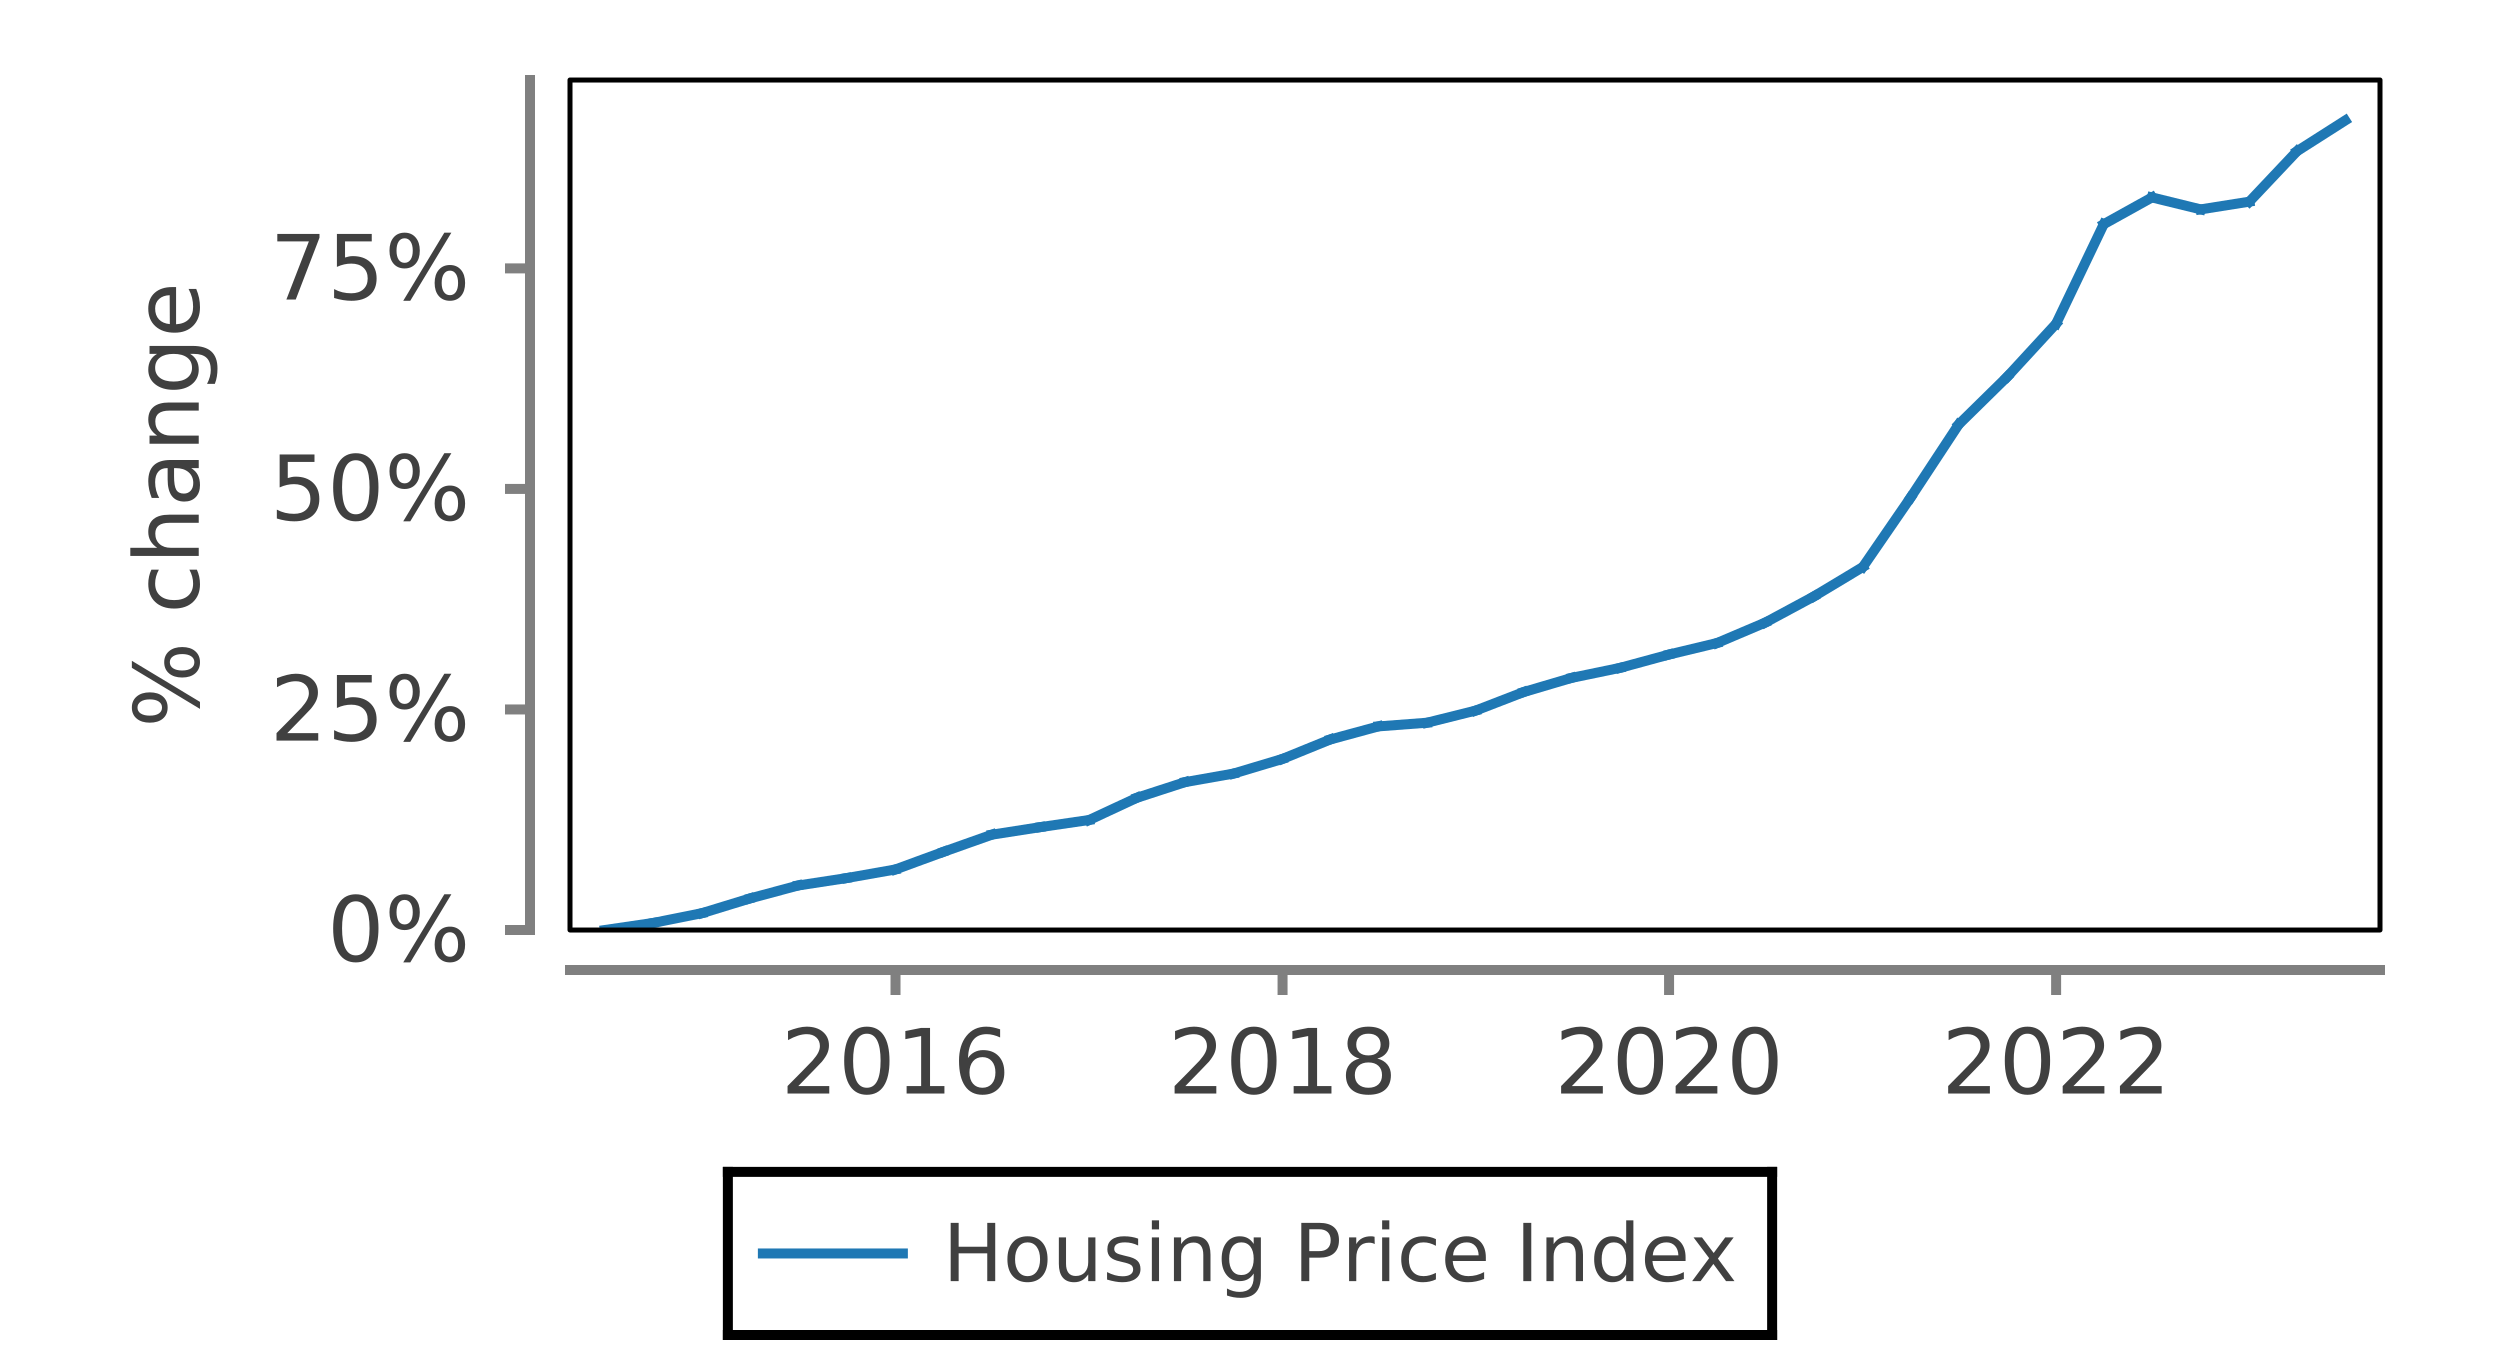 <?xml version="1.0" encoding="UTF-8"?>
<!DOCTYPE svg PUBLIC '-//W3C//DTD SVG 1.0//EN'
          'http://www.w3.org/TR/2001/REC-SVG-20010904/DTD/svg10.dtd'>
<svg xmlns:xlink="http://www.w3.org/1999/xlink" style="fill-opacity:1; color-rendering:auto; color-interpolation:auto; text-rendering:auto; stroke:black; stroke-linecap:square; stroke-miterlimit:10; shape-rendering:auto; stroke-opacity:1; fill:black; stroke-dasharray:none; font-weight:normal; stroke-width:1; font-family:&apos;Dialog&apos;; font-style:normal; stroke-linejoin:miter; font-size:12; stroke-dashoffset:0; image-rendering:auto;" width="250" height="135" xmlns="http://www.w3.org/2000/svg"
><rect width="100%" height="100%" fill="#333333" stroke="none"/><!--Generated by the Batik Graphics2D SVG Generator--><defs id="genericDefs"
  /><g
  ><defs id="defs1"
    ><clipPath clipPathUnits="userSpaceOnUse" id="clipPath1"
      ><path d="M0 0 L250 0 L250 135 L0 135 L0 0 Z"
      /></clipPath
      ><clipPath clipPathUnits="userSpaceOnUse" id="clipPath2"
      ><path d="M67.258 33.742 L67.258 283.742 L-67.742 283.742 L-67.742 33.742 L67.258 33.742 Z"
      /></clipPath
      ><clipPath clipPathUnits="userSpaceOnUse" id="clipPath3"
      ><path d="M57 8 L57 93 L238 93 L238 8 Z"
      /></clipPath
    ></defs
    ><g style="fill:white; text-rendering:optimizeLegibility; stroke:white;"
    ><rect x="0" y="0" width="250" style="clip-path:url(#clipPath1); stroke:none;" height="135"
      /><rect x="72.287" y="116.688" width="105.426" style="clip-path:url(#clipPath1); stroke:none;" height="17.312"
      /><line x1="72.787" x2="177.213" y1="117.188" style="clip-path:url(#clipPath1); fill:none; stroke:black;" y2="117.188"
      /><line x1="72.787" x2="177.213" y1="133.5" style="clip-path:url(#clipPath1); fill:none; stroke:black;" y2="133.5"
      /><line x1="72.787" x2="72.787" y1="133.5" style="clip-path:url(#clipPath1); fill:none; stroke:black;" y2="117.188"
      /><line x1="177.213" x2="177.213" y1="133.5" style="clip-path:url(#clipPath1); fill:none; stroke:black;" y2="117.188"
    /></g
    ><g style="fill:rgb(31,120,180); text-rendering:optimizeLegibility; font-size:8; stroke:rgb(31,120,180); stroke-linejoin:bevel;"
    ><path d="M76.287 125.344 L90.287 125.344" style="fill:none; clip-path:url(#clipPath1);"
      /><path d="M95.068 122.285 L95.865 122.285 L95.865 124.676 L98.725 124.676 L98.725 122.285 L99.522 122.285 L99.522 128.113 L98.725 128.113 L98.725 125.332 L95.865 125.332 L95.865 128.113 L95.068 128.113 L95.068 122.285 ZM102.756 124.238 Q102.178 124.238 101.842 124.691 Q101.506 125.144 101.506 125.926 Q101.506 126.707 101.842 127.16 Q102.178 127.613 102.756 127.613 Q103.334 127.613 103.67 127.16 Q104.006 126.707 104.006 125.926 Q104.006 125.144 103.67 124.691 Q103.334 124.238 102.756 124.238 ZM102.756 123.629 Q103.693 123.629 104.225 124.238 Q104.756 124.848 104.756 125.926 Q104.756 127.004 104.225 127.613 Q103.693 128.223 102.756 128.223 Q101.818 128.223 101.279 127.613 Q100.74 127.004 100.74 125.926 Q100.74 124.848 101.279 124.238 Q101.818 123.629 102.756 123.629 ZM105.885 126.379 L105.885 123.738 L106.603 123.738 L106.603 126.363 Q106.603 126.973 106.846 127.285 Q107.088 127.598 107.572 127.598 Q108.15 127.598 108.486 127.231 Q108.822 126.863 108.822 126.223 L108.822 123.738 L109.541 123.738 L109.541 128.113 L108.822 128.113 L108.822 127.441 Q108.557 127.832 108.213 128.027 Q107.869 128.223 107.416 128.223 Q106.666 128.223 106.275 127.754 Q105.885 127.285 105.885 126.379 ZM113.814 123.863 L113.814 124.551 Q113.502 124.394 113.174 124.316 Q112.846 124.238 112.502 124.238 Q111.971 124.238 111.697 124.402 Q111.424 124.566 111.424 124.894 Q111.424 125.144 111.619 125.285 Q111.814 125.426 112.393 125.551 L112.643 125.613 Q113.408 125.769 113.728 126.066 Q114.049 126.363 114.049 126.91 Q114.049 127.519 113.564 127.871 Q113.08 128.223 112.236 128.223 Q111.893 128.223 111.51 128.152 Q111.127 128.082 110.705 127.957 L110.705 127.207 Q111.096 127.41 111.486 127.519 Q111.877 127.629 112.252 127.629 Q112.768 127.629 113.041 127.449 Q113.314 127.269 113.314 126.957 Q113.314 126.66 113.111 126.504 Q112.908 126.348 112.252 126.207 L112.002 126.144 Q111.33 126.004 111.033 125.715 Q110.736 125.426 110.736 124.926 Q110.736 124.301 111.174 123.965 Q111.611 123.629 112.408 123.629 Q112.814 123.629 113.166 123.691 Q113.518 123.754 113.814 123.863 ZM115.186 123.738 L115.904 123.738 L115.904 128.113 L115.186 128.113 L115.186 123.738 ZM115.186 122.035 L115.904 122.035 L115.904 122.941 L115.186 122.941 L115.186 122.035 ZM121.049 125.473 L121.049 128.113 L120.33 128.113 L120.33 125.488 Q120.33 124.879 120.088 124.566 Q119.846 124.254 119.361 124.254 Q118.783 124.254 118.447 124.629 Q118.111 125.004 118.111 125.644 L118.111 128.113 L117.393 128.113 L117.393 123.738 L118.111 123.738 L118.111 124.41 Q118.361 124.019 118.713 123.824 Q119.064 123.629 119.518 123.629 Q120.283 123.629 120.666 124.098 Q121.049 124.566 121.049 125.473 ZM125.369 125.879 Q125.369 125.098 125.041 124.668 Q124.713 124.238 124.135 124.238 Q123.557 124.238 123.236 124.668 Q122.916 125.098 122.916 125.879 Q122.916 126.644 123.236 127.074 Q123.557 127.504 124.135 127.504 Q124.713 127.504 125.041 127.074 Q125.369 126.644 125.369 125.879 ZM126.088 127.566 Q126.088 128.691 125.588 129.238 Q125.088 129.785 124.072 129.785 Q123.682 129.785 123.346 129.723 Q123.01 129.66 122.697 129.551 L122.697 128.848 Q123.01 129.019 123.322 129.106 Q123.635 129.191 123.947 129.191 Q124.666 129.191 125.018 128.816 Q125.369 128.441 125.369 127.691 L125.369 127.348 Q125.135 127.723 124.791 127.918 Q124.447 128.113 123.963 128.113 Q123.15 128.113 122.658 127.496 Q122.166 126.879 122.166 125.879 Q122.166 124.863 122.658 124.246 Q123.15 123.629 123.963 123.629 Q124.447 123.629 124.791 123.824 Q125.135 124.019 125.369 124.394 L125.369 123.738 L126.088 123.738 L126.088 127.566 ZM130.928 122.926 L130.928 125.113 L131.912 125.113 Q132.475 125.113 132.772 124.832 Q133.068 124.551 133.068 124.019 Q133.068 123.504 132.772 123.215 Q132.475 122.926 131.912 122.926 L130.928 122.926 ZM130.131 122.285 L131.912 122.285 Q132.897 122.285 133.397 122.723 Q133.897 123.16 133.897 124.019 Q133.897 124.879 133.397 125.324 Q132.897 125.769 131.912 125.769 L130.928 125.769 L130.928 128.113 L130.131 128.113 L130.131 122.285 ZM137.471 124.41 Q137.346 124.332 137.205 124.301 Q137.065 124.269 136.893 124.269 Q136.283 124.269 135.955 124.668 Q135.627 125.066 135.627 125.801 L135.627 128.113 L134.908 128.113 L134.908 123.738 L135.627 123.738 L135.627 124.41 Q135.846 124.019 136.213 123.824 Q136.58 123.629 137.096 123.629 Q137.174 123.629 137.26 123.637 Q137.346 123.644 137.455 123.676 L137.471 124.41 ZM138.213 123.738 L138.932 123.738 L138.932 128.113 L138.213 128.113 L138.213 123.738 ZM138.213 122.035 L138.932 122.035 L138.932 122.941 L138.213 122.941 L138.213 122.035 ZM143.592 123.91 L143.592 124.582 Q143.279 124.41 142.975 124.324 Q142.67 124.238 142.357 124.238 Q141.654 124.238 141.272 124.684 Q140.889 125.129 140.889 125.926 Q140.889 126.723 141.272 127.168 Q141.654 127.613 142.357 127.613 Q142.67 127.613 142.975 127.527 Q143.279 127.441 143.592 127.285 L143.592 127.941 Q143.295 128.082 142.967 128.152 Q142.639 128.223 142.279 128.223 Q141.295 128.223 140.709 127.606 Q140.123 126.988 140.123 125.926 Q140.123 124.863 140.717 124.246 Q141.31 123.629 142.326 123.629 Q142.654 123.629 142.975 123.699 Q143.295 123.769 143.592 123.91 ZM148.584 125.738 L148.584 126.098 L145.272 126.098 Q145.318 126.832 145.725 127.223 Q146.131 127.613 146.834 127.613 Q147.256 127.613 147.647 127.512 Q148.037 127.41 148.412 127.207 L148.412 127.894 Q148.022 128.051 147.615 128.137 Q147.209 128.223 146.803 128.223 Q145.756 128.223 145.139 127.613 Q144.522 127.004 144.522 125.973 Q144.522 124.894 145.107 124.262 Q145.693 123.629 146.678 123.629 Q147.553 123.629 148.068 124.199 Q148.584 124.769 148.584 125.738 ZM147.865 125.535 Q147.85 124.941 147.529 124.59 Q147.209 124.238 146.678 124.238 Q146.084 124.238 145.717 124.582 Q145.35 124.926 145.303 125.535 L147.865 125.535 ZM152.33 122.285 L153.127 122.285 L153.127 128.113 L152.33 128.113 L152.33 122.285 ZM158.299 125.473 L158.299 128.113 L157.58 128.113 L157.58 125.488 Q157.58 124.879 157.338 124.566 Q157.096 124.254 156.611 124.254 Q156.033 124.254 155.697 124.629 Q155.361 125.004 155.361 125.644 L155.361 128.113 L154.643 128.113 L154.643 123.738 L155.361 123.738 L155.361 124.41 Q155.611 124.019 155.963 123.824 Q156.315 123.629 156.768 123.629 Q157.533 123.629 157.916 124.098 Q158.299 124.566 158.299 125.473 ZM162.619 124.394 L162.619 122.035 L163.338 122.035 L163.338 128.113 L162.619 128.113 L162.619 127.457 Q162.385 127.848 162.041 128.035 Q161.697 128.223 161.213 128.223 Q160.416 128.223 159.916 127.59 Q159.416 126.957 159.416 125.926 Q159.416 124.894 159.916 124.262 Q160.416 123.629 161.213 123.629 Q161.697 123.629 162.041 123.816 Q162.385 124.004 162.619 124.394 ZM160.166 125.926 Q160.166 126.723 160.494 127.176 Q160.822 127.629 161.385 127.629 Q161.963 127.629 162.291 127.176 Q162.619 126.723 162.619 125.926 Q162.619 125.129 162.291 124.684 Q161.963 124.238 161.385 124.238 Q160.822 124.238 160.494 124.684 Q160.166 125.129 160.166 125.926 ZM168.557 125.738 L168.557 126.098 L165.244 126.098 Q165.291 126.832 165.697 127.223 Q166.103 127.613 166.807 127.613 Q167.228 127.613 167.619 127.512 Q168.01 127.41 168.385 127.207 L168.385 127.894 Q167.994 128.051 167.588 128.137 Q167.182 128.223 166.775 128.223 Q165.728 128.223 165.111 127.613 Q164.494 127.004 164.494 125.973 Q164.494 124.894 165.08 124.262 Q165.666 123.629 166.65 123.629 Q167.525 123.629 168.041 124.199 Q168.557 124.769 168.557 125.738 ZM167.838 125.535 Q167.822 124.941 167.502 124.59 Q167.182 124.238 166.65 124.238 Q166.057 124.238 165.69 124.582 Q165.322 124.926 165.275 125.535 L167.838 125.535 ZM173.369 123.738 L171.791 125.863 L173.447 128.113 L172.603 128.113 L171.338 126.394 L170.057 128.113 L169.213 128.113 L170.916 125.816 L169.353 123.738 L170.197 123.738 L171.369 125.301 L172.525 123.738 L173.369 123.738 Z" style="fill:rgb(64,64,64); clip-path:url(#clipPath1); stroke:none;"
    /></g
    ><g style="fill:white; text-rendering:optimizeLegibility; font-size:9; font-family:sans-serif; stroke:white; stroke-linejoin:bevel;"
    ><rect x="57" y="8" width="181" style="clip-path:url(#clipPath1); stroke:none;" height="85"
      /><line x1="57" x2="238" y1="97" style="clip-path:url(#clipPath1); fill:none; stroke-linejoin:miter; stroke:gray;" y2="97"
      /><path d="M79.833 108.604 L82.927 108.604 L82.927 109.354 L78.755 109.354 L78.755 108.604 Q79.271 108.088 80.138 107.206 Q81.005 106.323 81.24 106.073 Q81.662 105.588 81.826 105.252 Q81.99 104.916 81.99 104.604 Q81.99 104.073 81.63 103.745 Q81.271 103.416 80.677 103.416 Q80.255 103.416 79.794 103.565 Q79.333 103.713 78.802 104.01 L78.802 103.104 Q79.333 102.901 79.802 102.784 Q80.271 102.666 80.662 102.666 Q81.677 102.666 82.287 103.182 Q82.896 103.698 82.896 104.541 Q82.896 104.948 82.74 105.315 Q82.583 105.682 82.193 106.166 Q82.083 106.291 81.49 106.901 Q80.896 107.51 79.833 108.604 ZM86.684 103.37 Q85.997 103.37 85.653 104.049 Q85.309 104.729 85.309 106.073 Q85.309 107.432 85.653 108.104 Q85.997 108.776 86.684 108.776 Q87.372 108.776 87.716 108.104 Q88.059 107.432 88.059 106.073 Q88.059 104.729 87.716 104.049 Q87.372 103.37 86.684 103.37 ZM86.684 102.666 Q87.794 102.666 88.372 103.541 Q88.95 104.416 88.95 106.073 Q88.95 107.729 88.372 108.604 Q87.794 109.479 86.684 109.479 Q85.591 109.479 85.005 108.604 Q84.419 107.729 84.419 106.073 Q84.419 104.416 85.005 103.541 Q85.591 102.666 86.684 102.666 ZM90.66 108.604 L92.114 108.604 L92.114 103.604 L90.535 103.916 L90.535 103.104 L92.114 102.791 L93.004 102.791 L93.004 108.604 L94.442 108.604 L94.442 109.354 L90.66 109.354 L90.66 108.604 ZM98.246 105.713 Q97.652 105.713 97.301 106.127 Q96.949 106.541 96.949 107.245 Q96.949 107.963 97.301 108.37 Q97.652 108.776 98.246 108.776 Q98.84 108.776 99.191 108.37 Q99.543 107.963 99.543 107.245 Q99.543 106.541 99.191 106.127 Q98.84 105.713 98.246 105.713 ZM100.012 102.932 L100.012 103.745 Q99.683 103.588 99.34 103.502 Q98.996 103.416 98.668 103.416 Q97.777 103.416 97.316 104.01 Q96.855 104.604 96.793 105.807 Q97.043 105.432 97.433 105.221 Q97.824 105.01 98.308 105.01 Q99.293 105.01 99.863 105.612 Q100.433 106.213 100.433 107.245 Q100.433 108.26 99.84 108.87 Q99.246 109.479 98.246 109.479 Q97.105 109.479 96.504 108.604 Q95.902 107.729 95.902 106.073 Q95.902 104.526 96.644 103.596 Q97.387 102.666 98.621 102.666 Q98.965 102.666 99.301 102.737 Q99.637 102.807 100.012 102.932 Z" style="fill:rgb(64,64,64); clip-path:url(#clipPath1); stroke:none; stroke-linejoin:miter;"
    /></g
    ><g style="fill:gray; text-rendering:optimizeLegibility; font-size:9; font-family:sans-serif; stroke:gray;"
    ><line x1="89.551" x2="89.551" y1="99" style="fill:none; clip-path:url(#clipPath1);" y2="97"
      /><path d="M118.538 108.604 L121.632 108.604 L121.632 109.354 L117.46 109.354 L117.46 108.604 Q117.975 108.088 118.843 107.206 Q119.71 106.323 119.944 106.073 Q120.366 105.588 120.53 105.252 Q120.694 104.916 120.694 104.604 Q120.694 104.073 120.335 103.745 Q119.975 103.416 119.382 103.416 Q118.96 103.416 118.499 103.565 Q118.038 103.713 117.507 104.01 L117.507 103.104 Q118.038 102.901 118.507 102.784 Q118.975 102.666 119.366 102.666 Q120.382 102.666 120.991 103.182 Q121.6 103.698 121.6 104.541 Q121.6 104.948 121.444 105.315 Q121.288 105.682 120.897 106.166 Q120.788 106.291 120.194 106.901 Q119.6 107.51 118.538 108.604 ZM125.389 103.37 Q124.702 103.37 124.358 104.049 Q124.014 104.729 124.014 106.073 Q124.014 107.432 124.358 108.104 Q124.702 108.776 125.389 108.776 Q126.077 108.776 126.42 108.104 Q126.764 107.432 126.764 106.073 Q126.764 104.729 126.42 104.049 Q126.077 103.37 125.389 103.37 ZM125.389 102.666 Q126.499 102.666 127.077 103.541 Q127.655 104.416 127.655 106.073 Q127.655 107.729 127.077 108.604 Q126.499 109.479 125.389 109.479 Q124.295 109.479 123.709 108.604 Q123.124 107.729 123.124 106.073 Q123.124 104.416 123.709 103.541 Q124.295 102.666 125.389 102.666 ZM129.365 108.604 L130.818 108.604 L130.818 103.604 L129.24 103.916 L129.24 103.104 L130.818 102.791 L131.709 102.791 L131.709 108.604 L133.146 108.604 L133.146 109.354 L129.365 109.354 L129.365 108.604 ZM136.841 106.245 Q136.216 106.245 135.849 106.581 Q135.482 106.916 135.482 107.51 Q135.482 108.104 135.849 108.44 Q136.216 108.776 136.841 108.776 Q137.482 108.776 137.841 108.44 Q138.201 108.104 138.201 107.51 Q138.201 106.916 137.841 106.581 Q137.482 106.245 136.841 106.245 ZM135.951 105.854 Q135.388 105.713 135.068 105.323 Q134.748 104.932 134.748 104.37 Q134.748 103.588 135.31 103.127 Q135.873 102.666 136.841 102.666 Q137.826 102.666 138.38 103.127 Q138.935 103.588 138.935 104.37 Q138.935 104.932 138.615 105.323 Q138.294 105.713 137.732 105.854 Q138.373 106.01 138.732 106.448 Q139.091 106.885 139.091 107.51 Q139.091 108.463 138.513 108.971 Q137.935 109.479 136.841 109.479 Q135.763 109.479 135.177 108.971 Q134.591 108.463 134.591 107.51 Q134.591 106.885 134.951 106.448 Q135.31 106.01 135.951 105.854 ZM135.623 104.463 Q135.623 104.963 135.943 105.252 Q136.263 105.541 136.841 105.541 Q137.419 105.541 137.74 105.252 Q138.06 104.963 138.06 104.463 Q138.06 103.948 137.74 103.659 Q137.419 103.37 136.841 103.37 Q136.263 103.37 135.943 103.659 Q135.623 103.948 135.623 104.463 Z" style="fill:rgb(64,64,64); clip-path:url(#clipPath1); stroke:none;"
    /></g
    ><g style="fill:gray; text-rendering:optimizeLegibility; font-size:9; font-family:sans-serif; stroke:gray;"
    ><line x1="128.256" x2="128.256" y1="99" style="fill:none; clip-path:url(#clipPath1);" y2="97"
      /><path d="M157.19 108.604 L160.283 108.604 L160.283 109.354 L156.112 109.354 L156.112 108.604 Q156.627 108.088 157.494 107.206 Q158.362 106.323 158.596 106.073 Q159.018 105.588 159.182 105.252 Q159.346 104.916 159.346 104.604 Q159.346 104.073 158.987 103.745 Q158.627 103.416 158.033 103.416 Q157.612 103.416 157.151 103.565 Q156.69 103.713 156.158 104.01 L156.158 103.104 Q156.69 102.901 157.158 102.784 Q157.627 102.666 158.018 102.666 Q159.033 102.666 159.643 103.182 Q160.252 103.698 160.252 104.541 Q160.252 104.948 160.096 105.315 Q159.94 105.682 159.549 106.166 Q159.44 106.291 158.846 106.901 Q158.252 107.51 157.19 108.604 ZM164.041 103.37 Q163.353 103.37 163.01 104.049 Q162.666 104.729 162.666 106.073 Q162.666 107.432 163.01 108.104 Q163.353 108.776 164.041 108.776 Q164.728 108.776 165.072 108.104 Q165.416 107.432 165.416 106.073 Q165.416 104.729 165.072 104.049 Q164.728 103.37 164.041 103.37 ZM164.041 102.666 Q165.15 102.666 165.728 103.541 Q166.306 104.416 166.306 106.073 Q166.306 107.729 165.728 108.604 Q165.15 109.479 164.041 109.479 Q162.947 109.479 162.361 108.604 Q161.775 107.729 161.775 106.073 Q161.775 104.416 162.361 103.541 Q162.947 102.666 164.041 102.666 ZM168.642 108.604 L171.736 108.604 L171.736 109.354 L167.564 109.354 L167.564 108.604 Q168.079 108.088 168.946 107.206 Q169.814 106.323 170.048 106.073 Q170.47 105.588 170.634 105.252 Q170.798 104.916 170.798 104.604 Q170.798 104.073 170.439 103.745 Q170.079 103.416 169.486 103.416 Q169.064 103.416 168.603 103.565 Q168.142 103.713 167.611 104.01 L167.611 103.104 Q168.142 102.901 168.611 102.784 Q169.079 102.666 169.47 102.666 Q170.486 102.666 171.095 103.182 Q171.704 103.698 171.704 104.541 Q171.704 104.948 171.548 105.315 Q171.392 105.682 171.001 106.166 Q170.892 106.291 170.298 106.901 Q169.704 107.51 168.642 108.604 ZM175.493 103.37 Q174.805 103.37 174.462 104.049 Q174.118 104.729 174.118 106.073 Q174.118 107.432 174.462 108.104 Q174.805 108.776 175.493 108.776 Q176.18 108.776 176.524 108.104 Q176.868 107.432 176.868 106.073 Q176.868 104.729 176.524 104.049 Q176.18 103.37 175.493 103.37 ZM175.493 102.666 Q176.602 102.666 177.18 103.541 Q177.758 104.416 177.758 106.073 Q177.758 107.729 177.18 108.604 Q176.602 109.479 175.493 109.479 Q174.399 109.479 173.813 108.604 Q173.227 107.729 173.227 106.073 Q173.227 104.416 173.813 103.541 Q174.399 102.666 175.493 102.666 Z" style="fill:rgb(64,64,64); clip-path:url(#clipPath1); stroke:none;"
    /></g
    ><g style="fill:gray; text-rendering:optimizeLegibility; font-size:9; font-family:sans-serif; stroke:gray;"
    ><line x1="166.907" x2="166.907" y1="99" style="fill:none; clip-path:url(#clipPath1);" y2="97"
      /><path d="M195.894 108.604 L198.988 108.604 L198.988 109.354 L194.816 109.354 L194.816 108.604 Q195.332 108.088 196.199 107.206 Q197.066 106.323 197.301 106.073 Q197.722 105.588 197.887 105.252 Q198.051 104.916 198.051 104.604 Q198.051 104.073 197.691 103.745 Q197.332 103.416 196.738 103.416 Q196.316 103.416 195.855 103.565 Q195.394 103.713 194.863 104.01 L194.863 103.104 Q195.394 102.901 195.863 102.784 Q196.332 102.666 196.722 102.666 Q197.738 102.666 198.347 103.182 Q198.957 103.698 198.957 104.541 Q198.957 104.948 198.801 105.315 Q198.644 105.682 198.254 106.166 Q198.144 106.291 197.551 106.901 Q196.957 107.51 195.894 108.604 ZM202.745 103.37 Q202.058 103.37 201.714 104.049 Q201.37 104.729 201.37 106.073 Q201.37 107.432 201.714 108.104 Q202.058 108.776 202.745 108.776 Q203.433 108.776 203.777 108.104 Q204.12 107.432 204.12 106.073 Q204.12 104.729 203.777 104.049 Q203.433 103.37 202.745 103.37 ZM202.745 102.666 Q203.855 102.666 204.433 103.541 Q205.011 104.416 205.011 106.073 Q205.011 107.729 204.433 108.604 Q203.855 109.479 202.745 109.479 Q201.652 109.479 201.066 108.604 Q200.48 107.729 200.48 106.073 Q200.48 104.416 201.066 103.541 Q201.652 102.666 202.745 102.666 ZM207.346 108.604 L210.44 108.604 L210.44 109.354 L206.268 109.354 L206.268 108.604 Q206.784 108.088 207.651 107.206 Q208.518 106.323 208.753 106.073 Q209.175 105.588 209.339 105.252 Q209.503 104.916 209.503 104.604 Q209.503 104.073 209.143 103.745 Q208.784 103.416 208.19 103.416 Q207.768 103.416 207.307 103.565 Q206.846 103.713 206.315 104.01 L206.315 103.104 Q206.846 102.901 207.315 102.784 Q207.784 102.666 208.175 102.666 Q209.19 102.666 209.8 103.182 Q210.409 103.698 210.409 104.541 Q210.409 104.948 210.253 105.315 Q210.096 105.682 209.706 106.166 Q209.596 106.291 209.003 106.901 Q208.409 107.51 207.346 108.604 ZM213.072 108.604 L216.166 108.604 L216.166 109.354 L211.994 109.354 L211.994 108.604 Q212.51 108.088 213.377 107.206 Q214.244 106.323 214.479 106.073 Q214.901 105.588 215.065 105.252 Q215.229 104.916 215.229 104.604 Q215.229 104.073 214.869 103.745 Q214.51 103.416 213.916 103.416 Q213.494 103.416 213.034 103.565 Q212.572 103.713 212.041 104.01 L212.041 103.104 Q212.572 102.901 213.041 102.784 Q213.51 102.666 213.901 102.666 Q214.916 102.666 215.526 103.182 Q216.135 103.698 216.135 104.541 Q216.135 104.948 215.979 105.315 Q215.822 105.682 215.432 106.166 Q215.322 106.291 214.729 106.901 Q214.135 107.51 213.072 108.604 Z" style="fill:rgb(64,64,64); clip-path:url(#clipPath1); stroke:none;"
    /></g
    ><g style="fill:gray; text-rendering:optimizeLegibility; font-size:9; font-family:sans-serif; stroke:gray;"
    ><line x1="205.612" x2="205.612" y1="99" style="fill:none; clip-path:url(#clipPath1);" y2="97"
      /><line x1="53" x2="53" y1="8" style="fill:none; clip-path:url(#clipPath1);" y2="93"
      /><path d="M35.581 90.131 Q34.894 90.131 34.55 90.811 Q34.206 91.491 34.206 92.835 Q34.206 94.194 34.55 94.866 Q34.894 95.538 35.581 95.538 Q36.269 95.538 36.613 94.866 Q36.956 94.194 36.956 92.835 Q36.956 91.491 36.613 90.811 Q36.269 90.131 35.581 90.131 ZM35.581 89.428 Q36.691 89.428 37.269 90.303 Q37.847 91.178 37.847 92.835 Q37.847 94.491 37.269 95.366 Q36.691 96.241 35.581 96.241 Q34.488 96.241 33.902 95.366 Q33.316 94.491 33.316 92.835 Q33.316 91.178 33.902 90.303 Q34.488 89.428 35.581 89.428 ZM44.995 93.225 Q44.605 93.225 44.386 93.553 Q44.167 93.881 44.167 94.46 Q44.167 95.038 44.386 95.358 Q44.605 95.678 44.995 95.678 Q45.37 95.678 45.589 95.358 Q45.808 95.038 45.808 94.46 Q45.808 93.881 45.589 93.553 Q45.37 93.225 44.995 93.225 ZM44.995 92.663 Q45.683 92.663 46.097 93.147 Q46.511 93.631 46.511 94.46 Q46.511 95.288 46.097 95.764 Q45.683 96.241 44.995 96.241 Q44.292 96.241 43.878 95.764 Q43.464 95.288 43.464 94.46 Q43.464 93.631 43.878 93.147 Q44.292 92.663 44.995 92.663 ZM40.464 89.991 Q40.073 89.991 39.862 90.319 Q39.651 90.647 39.651 91.225 Q39.651 91.803 39.862 92.124 Q40.073 92.444 40.464 92.444 Q40.839 92.444 41.058 92.124 Q41.276 91.803 41.276 91.225 Q41.276 90.647 41.058 90.319 Q40.839 89.991 40.464 89.991 ZM44.433 89.428 L45.136 89.428 L41.026 96.241 L40.323 96.241 L44.433 89.428 ZM40.464 89.428 Q41.151 89.428 41.565 89.913 Q41.98 90.397 41.98 91.225 Q41.98 92.053 41.565 92.53 Q41.151 93.006 40.464 93.006 Q39.761 93.006 39.355 92.53 Q38.948 92.053 38.948 91.225 Q38.948 90.397 39.355 89.913 Q39.761 89.428 40.464 89.428 Z" style="fill:rgb(64,64,64); clip-path:url(#clipPath1); stroke:none;"
    /></g
    ><g style="fill:gray; text-rendering:optimizeLegibility; font-size:9; stroke:gray;"
    ><line x1="51" x2="53" y1="93" style="fill:none; clip-path:url(#clipPath1);" y2="93"
      /><path d="M28.73 73.312 L31.824 73.312 L31.824 74.062 L27.652 74.062 L27.652 73.312 Q28.168 72.796 29.035 71.913 Q29.902 71.031 30.137 70.781 Q30.559 70.296 30.723 69.96 Q30.887 69.624 30.887 69.312 Q30.887 68.781 30.527 68.453 Q30.168 68.124 29.574 68.124 Q29.152 68.124 28.691 68.273 Q28.23 68.421 27.699 68.718 L27.699 67.812 Q28.23 67.609 28.699 67.492 Q29.168 67.374 29.559 67.374 Q30.574 67.374 31.184 67.89 Q31.793 68.406 31.793 69.249 Q31.793 69.656 31.637 70.023 Q31.48 70.39 31.09 70.874 Q30.98 70.999 30.387 71.609 Q29.793 72.218 28.73 73.312 ZM33.691 67.499 L37.175 67.499 L37.175 68.249 L34.503 68.249 L34.503 69.859 Q34.706 69.796 34.894 69.757 Q35.081 69.718 35.285 69.718 Q36.378 69.718 37.019 70.32 Q37.66 70.921 37.66 71.953 Q37.66 73.015 37.003 73.601 Q36.347 74.187 35.144 74.187 Q34.738 74.187 34.308 74.117 Q33.878 74.046 33.41 73.906 L33.41 73.015 Q33.816 73.234 34.238 73.335 Q34.66 73.437 35.128 73.437 Q35.894 73.437 36.331 73.038 Q36.769 72.64 36.769 71.953 Q36.769 71.265 36.331 70.867 Q35.894 70.468 35.128 70.468 Q34.769 70.468 34.417 70.546 Q34.066 70.624 33.691 70.796 L33.691 67.499 ZM44.995 71.171 Q44.605 71.171 44.386 71.499 Q44.167 71.828 44.167 72.406 Q44.167 72.984 44.386 73.304 Q44.605 73.624 44.995 73.624 Q45.37 73.624 45.589 73.304 Q45.808 72.984 45.808 72.406 Q45.808 71.828 45.589 71.499 Q45.37 71.171 44.995 71.171 ZM44.995 70.609 Q45.683 70.609 46.097 71.093 Q46.511 71.578 46.511 72.406 Q46.511 73.234 46.097 73.71 Q45.683 74.187 44.995 74.187 Q44.292 74.187 43.878 73.71 Q43.464 73.234 43.464 72.406 Q43.464 71.578 43.878 71.093 Q44.292 70.609 44.995 70.609 ZM40.464 67.937 Q40.073 67.937 39.862 68.265 Q39.651 68.593 39.651 69.171 Q39.651 69.749 39.862 70.07 Q40.073 70.39 40.464 70.39 Q40.839 70.39 41.058 70.07 Q41.276 69.749 41.276 69.171 Q41.276 68.593 41.058 68.265 Q40.839 67.937 40.464 67.937 ZM44.433 67.374 L45.136 67.374 L41.026 74.187 L40.323 74.187 L44.433 67.374 ZM40.464 67.374 Q41.151 67.374 41.565 67.859 Q41.98 68.343 41.98 69.171 Q41.98 69.999 41.565 70.476 Q41.151 70.953 40.464 70.953 Q39.761 70.953 39.355 70.476 Q38.948 69.999 38.948 69.171 Q38.948 68.343 39.355 67.859 Q39.761 67.374 40.464 67.374 Z" style="fill:rgb(64,64,64); clip-path:url(#clipPath1); stroke:none;"
    /></g
    ><g style="fill:gray; text-rendering:optimizeLegibility; font-size:9; stroke:gray;"
    ><line x1="51" x2="53" y1="70.946" style="fill:none; clip-path:url(#clipPath1);" y2="70.946"
      /><path d="M27.965 45.446 L31.449 45.446 L31.449 46.196 L28.777 46.196 L28.777 47.805 Q28.98 47.743 29.168 47.703 Q29.355 47.664 29.559 47.664 Q30.652 47.664 31.293 48.266 Q31.934 48.868 31.934 49.899 Q31.934 50.961 31.277 51.547 Q30.621 52.133 29.418 52.133 Q29.012 52.133 28.582 52.063 Q28.152 51.993 27.684 51.852 L27.684 50.961 Q28.09 51.18 28.512 51.282 Q28.934 51.383 29.402 51.383 Q30.168 51.383 30.605 50.985 Q31.043 50.586 31.043 49.899 Q31.043 49.211 30.605 48.813 Q30.168 48.414 29.402 48.414 Q29.043 48.414 28.691 48.493 Q28.34 48.571 27.965 48.743 L27.965 45.446 ZM35.581 46.024 Q34.894 46.024 34.55 46.703 Q34.206 47.383 34.206 48.727 Q34.206 50.086 34.55 50.758 Q34.894 51.43 35.581 51.43 Q36.269 51.43 36.613 50.758 Q36.956 50.086 36.956 48.727 Q36.956 47.383 36.613 46.703 Q36.269 46.024 35.581 46.024 ZM35.581 45.321 Q36.691 45.321 37.269 46.196 Q37.847 47.071 37.847 48.727 Q37.847 50.383 37.269 51.258 Q36.691 52.133 35.581 52.133 Q34.488 52.133 33.902 51.258 Q33.316 50.383 33.316 48.727 Q33.316 47.071 33.902 46.196 Q34.488 45.321 35.581 45.321 ZM44.995 49.118 Q44.605 49.118 44.386 49.446 Q44.167 49.774 44.167 50.352 Q44.167 50.93 44.386 51.25 Q44.605 51.571 44.995 51.571 Q45.37 51.571 45.589 51.25 Q45.808 50.93 45.808 50.352 Q45.808 49.774 45.589 49.446 Q45.37 49.118 44.995 49.118 ZM44.995 48.555 Q45.683 48.555 46.097 49.039 Q46.511 49.524 46.511 50.352 Q46.511 51.18 46.097 51.657 Q45.683 52.133 44.995 52.133 Q44.292 52.133 43.878 51.657 Q43.464 51.18 43.464 50.352 Q43.464 49.524 43.878 49.039 Q44.292 48.555 44.995 48.555 ZM40.464 45.883 Q40.073 45.883 39.862 46.211 Q39.651 46.539 39.651 47.118 Q39.651 47.696 39.862 48.016 Q40.073 48.336 40.464 48.336 Q40.839 48.336 41.058 48.016 Q41.276 47.696 41.276 47.118 Q41.276 46.539 41.058 46.211 Q40.839 45.883 40.464 45.883 ZM44.433 45.321 L45.136 45.321 L41.026 52.133 L40.323 52.133 L44.433 45.321 ZM40.464 45.321 Q41.151 45.321 41.565 45.805 Q41.98 46.289 41.98 47.118 Q41.98 47.946 41.565 48.422 Q41.151 48.899 40.464 48.899 Q39.761 48.899 39.355 48.422 Q38.948 47.946 38.948 47.118 Q38.948 46.289 39.355 45.805 Q39.761 45.321 40.464 45.321 Z" style="fill:rgb(64,64,64); clip-path:url(#clipPath1); stroke:none;"
    /></g
    ><g style="fill:gray; text-rendering:optimizeLegibility; font-size:9; stroke:gray;"
    ><line x1="51" x2="53" y1="48.892" style="fill:none; clip-path:url(#clipPath1);" y2="48.892"
      /><path d="M27.73 23.392 L31.949 23.392 L31.949 23.767 L29.574 29.954 L28.637 29.954 L30.887 24.142 L27.73 24.142 L27.73 23.392 ZM33.691 23.392 L37.175 23.392 L37.175 24.142 L34.503 24.142 L34.503 25.751 Q34.706 25.689 34.894 25.65 Q35.081 25.611 35.285 25.611 Q36.378 25.611 37.019 26.212 Q37.66 26.814 37.66 27.845 Q37.66 28.908 37.003 29.494 Q36.347 30.079 35.144 30.079 Q34.738 30.079 34.308 30.009 Q33.878 29.939 33.41 29.798 L33.41 28.908 Q33.816 29.126 34.238 29.228 Q34.66 29.329 35.128 29.329 Q35.894 29.329 36.331 28.931 Q36.769 28.533 36.769 27.845 Q36.769 27.158 36.331 26.759 Q35.894 26.361 35.128 26.361 Q34.769 26.361 34.417 26.439 Q34.066 26.517 33.691 26.689 L33.691 23.392 ZM44.995 27.064 Q44.605 27.064 44.386 27.392 Q44.167 27.72 44.167 28.298 Q44.167 28.876 44.386 29.197 Q44.605 29.517 44.995 29.517 Q45.37 29.517 45.589 29.197 Q45.808 28.876 45.808 28.298 Q45.808 27.72 45.589 27.392 Q45.37 27.064 44.995 27.064 ZM44.995 26.501 Q45.683 26.501 46.097 26.986 Q46.511 27.47 46.511 28.298 Q46.511 29.126 46.097 29.603 Q45.683 30.079 44.995 30.079 Q44.292 30.079 43.878 29.603 Q43.464 29.126 43.464 28.298 Q43.464 27.47 43.878 26.986 Q44.292 26.501 44.995 26.501 ZM40.464 23.829 Q40.073 23.829 39.862 24.158 Q39.651 24.486 39.651 25.064 Q39.651 25.642 39.862 25.962 Q40.073 26.283 40.464 26.283 Q40.839 26.283 41.058 25.962 Q41.276 25.642 41.276 25.064 Q41.276 24.486 41.058 24.158 Q40.839 23.829 40.464 23.829 ZM44.433 23.267 L45.136 23.267 L41.026 30.079 L40.323 30.079 L44.433 23.267 ZM40.464 23.267 Q41.151 23.267 41.565 23.751 Q41.98 24.236 41.98 25.064 Q41.98 25.892 41.565 26.369 Q41.151 26.845 40.464 26.845 Q39.761 26.845 39.355 26.369 Q38.948 25.892 38.948 25.064 Q38.948 24.236 39.355 23.751 Q39.761 23.267 40.464 23.267 Z" style="fill:rgb(64,64,64); clip-path:url(#clipPath1); stroke:none;"
    /></g
    ><g style="fill:gray; text-rendering:optimizeLegibility; font-size:9; stroke:gray;"
    ><line x1="51" x2="53" y1="26.839" style="fill:none; clip-path:url(#clipPath1);" y2="26.839"
      /><path d="M1.038 50.725 Q0.647 50.725 0.428 51.053 Q0.209 51.381 0.209 51.959 Q0.209 52.538 0.428 52.858 Q0.647 53.178 1.038 53.178 Q1.413 53.178 1.631 52.858 Q1.85 52.538 1.85 51.959 Q1.85 51.381 1.631 51.053 Q1.413 50.725 1.038 50.725 ZM1.038 50.163 Q1.725 50.163 2.139 50.647 Q2.553 51.131 2.553 51.959 Q2.553 52.788 2.139 53.264 Q1.725 53.741 1.038 53.741 Q0.335 53.741 -0.08 53.264 Q-0.494 52.788 -0.494 51.959 Q-0.494 51.131 -0.08 50.647 Q0.335 50.163 1.038 50.163 ZM-3.494 47.491 Q-3.884 47.491 -4.095 47.819 Q-4.306 48.147 -4.306 48.725 Q-4.306 49.303 -4.095 49.623 Q-3.884 49.944 -3.494 49.944 Q-3.119 49.944 -2.9 49.623 Q-2.681 49.303 -2.681 48.725 Q-2.681 48.147 -2.9 47.819 Q-3.119 47.491 -3.494 47.491 ZM0.475 46.928 L1.178 46.928 L-2.931 53.741 L-3.634 53.741 L0.475 46.928 ZM-3.494 46.928 Q-2.806 46.928 -2.392 47.413 Q-1.978 47.897 -1.978 48.725 Q-1.978 49.553 -2.392 50.03 Q-2.806 50.506 -3.494 50.506 Q-4.197 50.506 -4.603 50.03 Q-5.009 49.553 -5.009 48.725 Q-5.009 47.897 -4.603 47.413 Q-4.197 46.928 -3.494 46.928 ZM10.294 48.881 L10.294 49.631 Q9.95 49.444 9.606 49.35 Q9.263 49.256 8.903 49.256 Q8.122 49.256 7.685 49.756 Q7.247 50.256 7.247 51.163 Q7.247 52.053 7.685 52.553 Q8.122 53.053 8.903 53.053 Q9.263 53.053 9.606 52.959 Q9.95 52.866 10.294 52.678 L10.294 53.428 Q9.95 53.584 9.591 53.663 Q9.231 53.741 8.825 53.741 Q7.716 53.741 7.06 53.045 Q6.403 52.35 6.403 51.163 Q6.403 49.959 7.06 49.264 Q7.716 48.569 8.872 48.569 Q9.247 48.569 9.606 48.647 Q9.966 48.725 10.294 48.881 ZM15.789 50.647 L15.789 53.616 L14.977 53.616 L14.977 50.678 Q14.977 49.975 14.711 49.623 Q14.445 49.272 13.898 49.272 Q13.242 49.272 12.859 49.694 Q12.477 50.116 12.477 50.834 L12.477 53.616 L11.664 53.616 L11.664 46.772 L12.477 46.772 L12.477 49.459 Q12.773 49.022 13.164 48.795 Q13.555 48.569 14.07 48.569 Q14.914 48.569 15.352 49.1 Q15.789 49.631 15.789 50.647 ZM19.634 51.147 Q18.665 51.147 18.282 51.366 Q17.899 51.584 17.899 52.131 Q17.899 52.553 18.189 52.811 Q18.477 53.069 18.962 53.069 Q19.634 53.069 20.04 52.592 Q20.446 52.116 20.446 51.319 L20.446 51.147 L19.634 51.147 ZM21.259 50.803 L21.259 53.616 L20.446 53.616 L20.446 52.866 Q20.165 53.319 19.751 53.53 Q19.337 53.741 18.743 53.741 Q17.993 53.741 17.548 53.319 Q17.102 52.897 17.102 52.178 Q17.102 51.35 17.657 50.928 Q18.212 50.506 19.306 50.506 L20.446 50.506 L20.446 50.428 Q20.446 49.866 20.079 49.561 Q19.712 49.256 19.04 49.256 Q18.618 49.256 18.22 49.358 Q17.821 49.459 17.462 49.663 L17.462 48.913 Q17.899 48.741 18.321 48.655 Q18.743 48.569 19.134 48.569 Q20.196 48.569 20.727 49.123 Q21.259 49.678 21.259 50.803 ZM27.008 50.647 L27.008 53.616 L26.196 53.616 L26.196 50.678 Q26.196 49.975 25.93 49.623 Q25.665 49.272 25.118 49.272 Q24.461 49.272 24.079 49.694 Q23.696 50.116 23.696 50.834 L23.696 53.616 L22.883 53.616 L22.883 48.694 L23.696 48.694 L23.696 49.459 Q23.993 49.022 24.383 48.795 Q24.774 48.569 25.29 48.569 Q26.133 48.569 26.571 49.1 Q27.008 49.631 27.008 50.647 ZM31.869 51.1 Q31.869 50.225 31.502 49.741 Q31.134 49.256 30.478 49.256 Q29.837 49.256 29.47 49.741 Q29.103 50.225 29.103 51.1 Q29.103 51.975 29.47 52.459 Q29.837 52.944 30.478 52.944 Q31.134 52.944 31.502 52.459 Q31.869 51.975 31.869 51.1 ZM32.666 53.006 Q32.666 54.256 32.111 54.873 Q31.556 55.491 30.4 55.491 Q29.978 55.491 29.603 55.428 Q29.228 55.366 28.869 55.225 L28.869 54.444 Q29.228 54.631 29.572 54.725 Q29.916 54.819 30.275 54.819 Q31.072 54.819 31.47 54.405 Q31.869 53.991 31.869 53.147 L31.869 52.756 Q31.619 53.178 31.22 53.397 Q30.822 53.616 30.291 53.616 Q29.384 53.616 28.83 52.928 Q28.275 52.241 28.275 51.1 Q28.275 49.959 28.83 49.264 Q29.384 48.569 30.291 48.569 Q30.822 48.569 31.22 48.788 Q31.619 49.006 31.869 49.444 L31.869 48.694 L32.666 48.694 L32.666 53.006 ZM38.55 50.959 L38.55 51.35 L34.831 51.35 Q34.878 52.178 35.331 52.616 Q35.785 53.053 36.581 53.053 Q37.05 53.053 37.488 52.944 Q37.925 52.834 38.363 52.6 L38.363 53.366 Q37.925 53.553 37.464 53.647 Q37.003 53.741 36.535 53.741 Q35.363 53.741 34.675 53.053 Q33.988 52.366 33.988 51.209 Q33.988 49.991 34.636 49.28 Q35.285 48.569 36.394 48.569 Q37.394 48.569 37.972 49.209 Q38.55 49.85 38.55 50.959 ZM37.738 50.709 Q37.722 50.053 37.363 49.655 Q37.003 49.256 36.41 49.256 Q35.722 49.256 35.316 49.639 Q34.91 50.022 34.847 50.725 L37.738 50.709 Z" style="fill:rgb(64,64,64); clip-path:url(#clipPath2); stroke:none;" transform="matrix(0,-1,1,0,-33.742,67.258)"
    /></g
    ><g style="stroke-linecap:butt; font-size:9; fill:white; text-rendering:optimizeLegibility; stroke-linejoin:bevel; stroke-dasharray:2,2; stroke:white; stroke-width:0.5; stroke-miterlimit:0;"
    ><line x1="89.551" x2="89.551" y1="8" style="fill:none; clip-path:url(#clipPath3);" y2="93"
      /><line x1="128.256" x2="128.256" y1="8" style="fill:none; clip-path:url(#clipPath3);" y2="93"
      /><line x1="166.907" x2="166.907" y1="8" style="fill:none; clip-path:url(#clipPath3);" y2="93"
      /><line x1="205.612" x2="205.612" y1="8" style="fill:none; clip-path:url(#clipPath3);" y2="93"
      /><line x1="57" x2="238" y1="93" style="fill:none; clip-path:url(#clipPath3);" y2="93"
      /><line x1="57" x2="238" y1="70.946" style="fill:none; clip-path:url(#clipPath3);" y2="70.946"
      /><line x1="57" x2="238" y1="48.892" style="fill:none; clip-path:url(#clipPath3);" y2="48.892"
      /><line x1="57" x2="238" y1="26.839" style="fill:none; clip-path:url(#clipPath3);" y2="26.839"
    /></g
    ><g style="fill:rgb(31,120,180); text-rendering:optimizeLegibility; font-size:9; stroke:rgb(31,120,180); stroke-linejoin:bevel;"
    ><line x1="60.481" x2="65.352" y1="93" style="fill:none; clip-path:url(#clipPath3);" y2="92.287"
      /><line x1="65.352" x2="70.225" y1="92.287" style="fill:none; clip-path:url(#clipPath3);" y2="91.307"
      /><line x1="70.225" x2="74.988" y1="91.307" style="fill:none; clip-path:url(#clipPath3);" y2="89.847"
      /><line x1="74.988" x2="79.807" y1="89.847" style="fill:none; clip-path:url(#clipPath3);" y2="88.55"
      /><line x1="79.807" x2="84.678" y1="88.55" style="fill:none; clip-path:url(#clipPath3);" y2="87.804"
      /><line x1="84.678" x2="89.551" y1="87.804" style="fill:none; clip-path:url(#clipPath3);" y2="86.942"
      /><line x1="89.551" x2="94.367" y1="86.942" style="fill:none; clip-path:url(#clipPath3);" y2="85.176"
      /><line x1="94.367" x2="99.185" y1="85.176" style="fill:none; clip-path:url(#clipPath3);" y2="83.467"
      /><line x1="99.185" x2="104.057" y1="83.467" style="fill:none; clip-path:url(#clipPath3);" y2="82.708"
      /><line x1="104.057" x2="108.93" y1="82.708" style="fill:none; clip-path:url(#clipPath3);" y2="81.995"
      /><line x1="108.93" x2="113.693" y1="81.995" style="fill:none; clip-path:url(#clipPath3);" y2="79.777"
      /><line x1="113.693" x2="118.511" y1="79.777" style="fill:none; clip-path:url(#clipPath3);" y2="78.21"
      /><line x1="118.511" x2="123.382" y1="78.21" style="fill:none; clip-path:url(#clipPath3);" y2="77.35"
      /><line x1="123.382" x2="128.256" y1="77.35" style="fill:none; clip-path:url(#clipPath3);" y2="75.888"
      /><line x1="128.256" x2="133.019" y1="75.888" style="fill:none; clip-path:url(#clipPath3);" y2="73.95"
      /><line x1="133.019" x2="137.837" y1="73.95" style="fill:none; clip-path:url(#clipPath3);" y2="72.64"
      /><line x1="137.837" x2="142.708" y1="72.64" style="fill:none; clip-path:url(#clipPath3);" y2="72.27"
      /><line x1="142.708" x2="147.582" y1="72.27" style="fill:none; clip-path:url(#clipPath3);" y2="71.052"
      /><line x1="147.582" x2="152.345" y1="71.052" style="fill:none; clip-path:url(#clipPath3);" y2="69.212"
      /><line x1="152.345" x2="157.163" y1="69.212" style="fill:none; clip-path:url(#clipPath3);" y2="67.787"
      /><line x1="157.163" x2="162.034" y1="67.787" style="fill:none; clip-path:url(#clipPath3);" y2="66.778"
      /><line x1="162.034" x2="166.907" y1="66.778" style="fill:none; clip-path:url(#clipPath3);" y2="65.452"
      /><line x1="166.907" x2="171.724" y1="65.452" style="fill:none; clip-path:url(#clipPath3);" y2="64.294"
      /><line x1="171.724" x2="176.542" y1="64.294" style="fill:none; clip-path:url(#clipPath3);" y2="62.248"
      /><line x1="176.542" x2="181.413" y1="62.248" style="fill:none; clip-path:url(#clipPath3);" y2="59.628"
      /><line x1="181.413" x2="186.286" y1="59.628" style="fill:none; clip-path:url(#clipPath3);" y2="56.697"
      /><line x1="186.286" x2="191.049" y1="56.697" style="fill:none; clip-path:url(#clipPath3);" y2="49.771"
      /><line x1="191.049" x2="195.868" y1="49.771" style="fill:none; clip-path:url(#clipPath3);" y2="42.447"
      /><line x1="195.868" x2="200.739" y1="42.447" style="fill:none; clip-path:url(#clipPath3);" y2="37.663"
      /><line x1="200.739" x2="205.612" y1="37.663" style="fill:none; clip-path:url(#clipPath3);" y2="32.369"
      /><line x1="205.612" x2="210.375" y1="32.369" style="fill:none; clip-path:url(#clipPath3);" y2="22.417"
      /><line x1="210.375" x2="215.193" y1="22.417" style="fill:none; clip-path:url(#clipPath3);" y2="19.743"
      /><line x1="215.193" x2="220.065" y1="19.743" style="fill:none; clip-path:url(#clipPath3);" y2="20.937"
      /><line x1="220.065" x2="224.938" y1="20.937" style="fill:none; clip-path:url(#clipPath3);" y2="20.165"
      /><line x1="224.938" x2="229.701" y1="20.165" style="fill:none; clip-path:url(#clipPath3);" y2="15.12"
      /><line x1="229.701" x2="234.519" y1="15.12" style="fill:none; clip-path:url(#clipPath3);" y2="12.048"
    /></g
    ><g style="text-rendering:optimizeLegibility; stroke-width:0.5; font-size:9; stroke-linecap:round; stroke-linejoin:round;"
    ><rect x="57" y="8" width="181" style="fill:none; clip-path:url(#clipPath1);" height="85"
    /></g
  ></g
></svg
>
